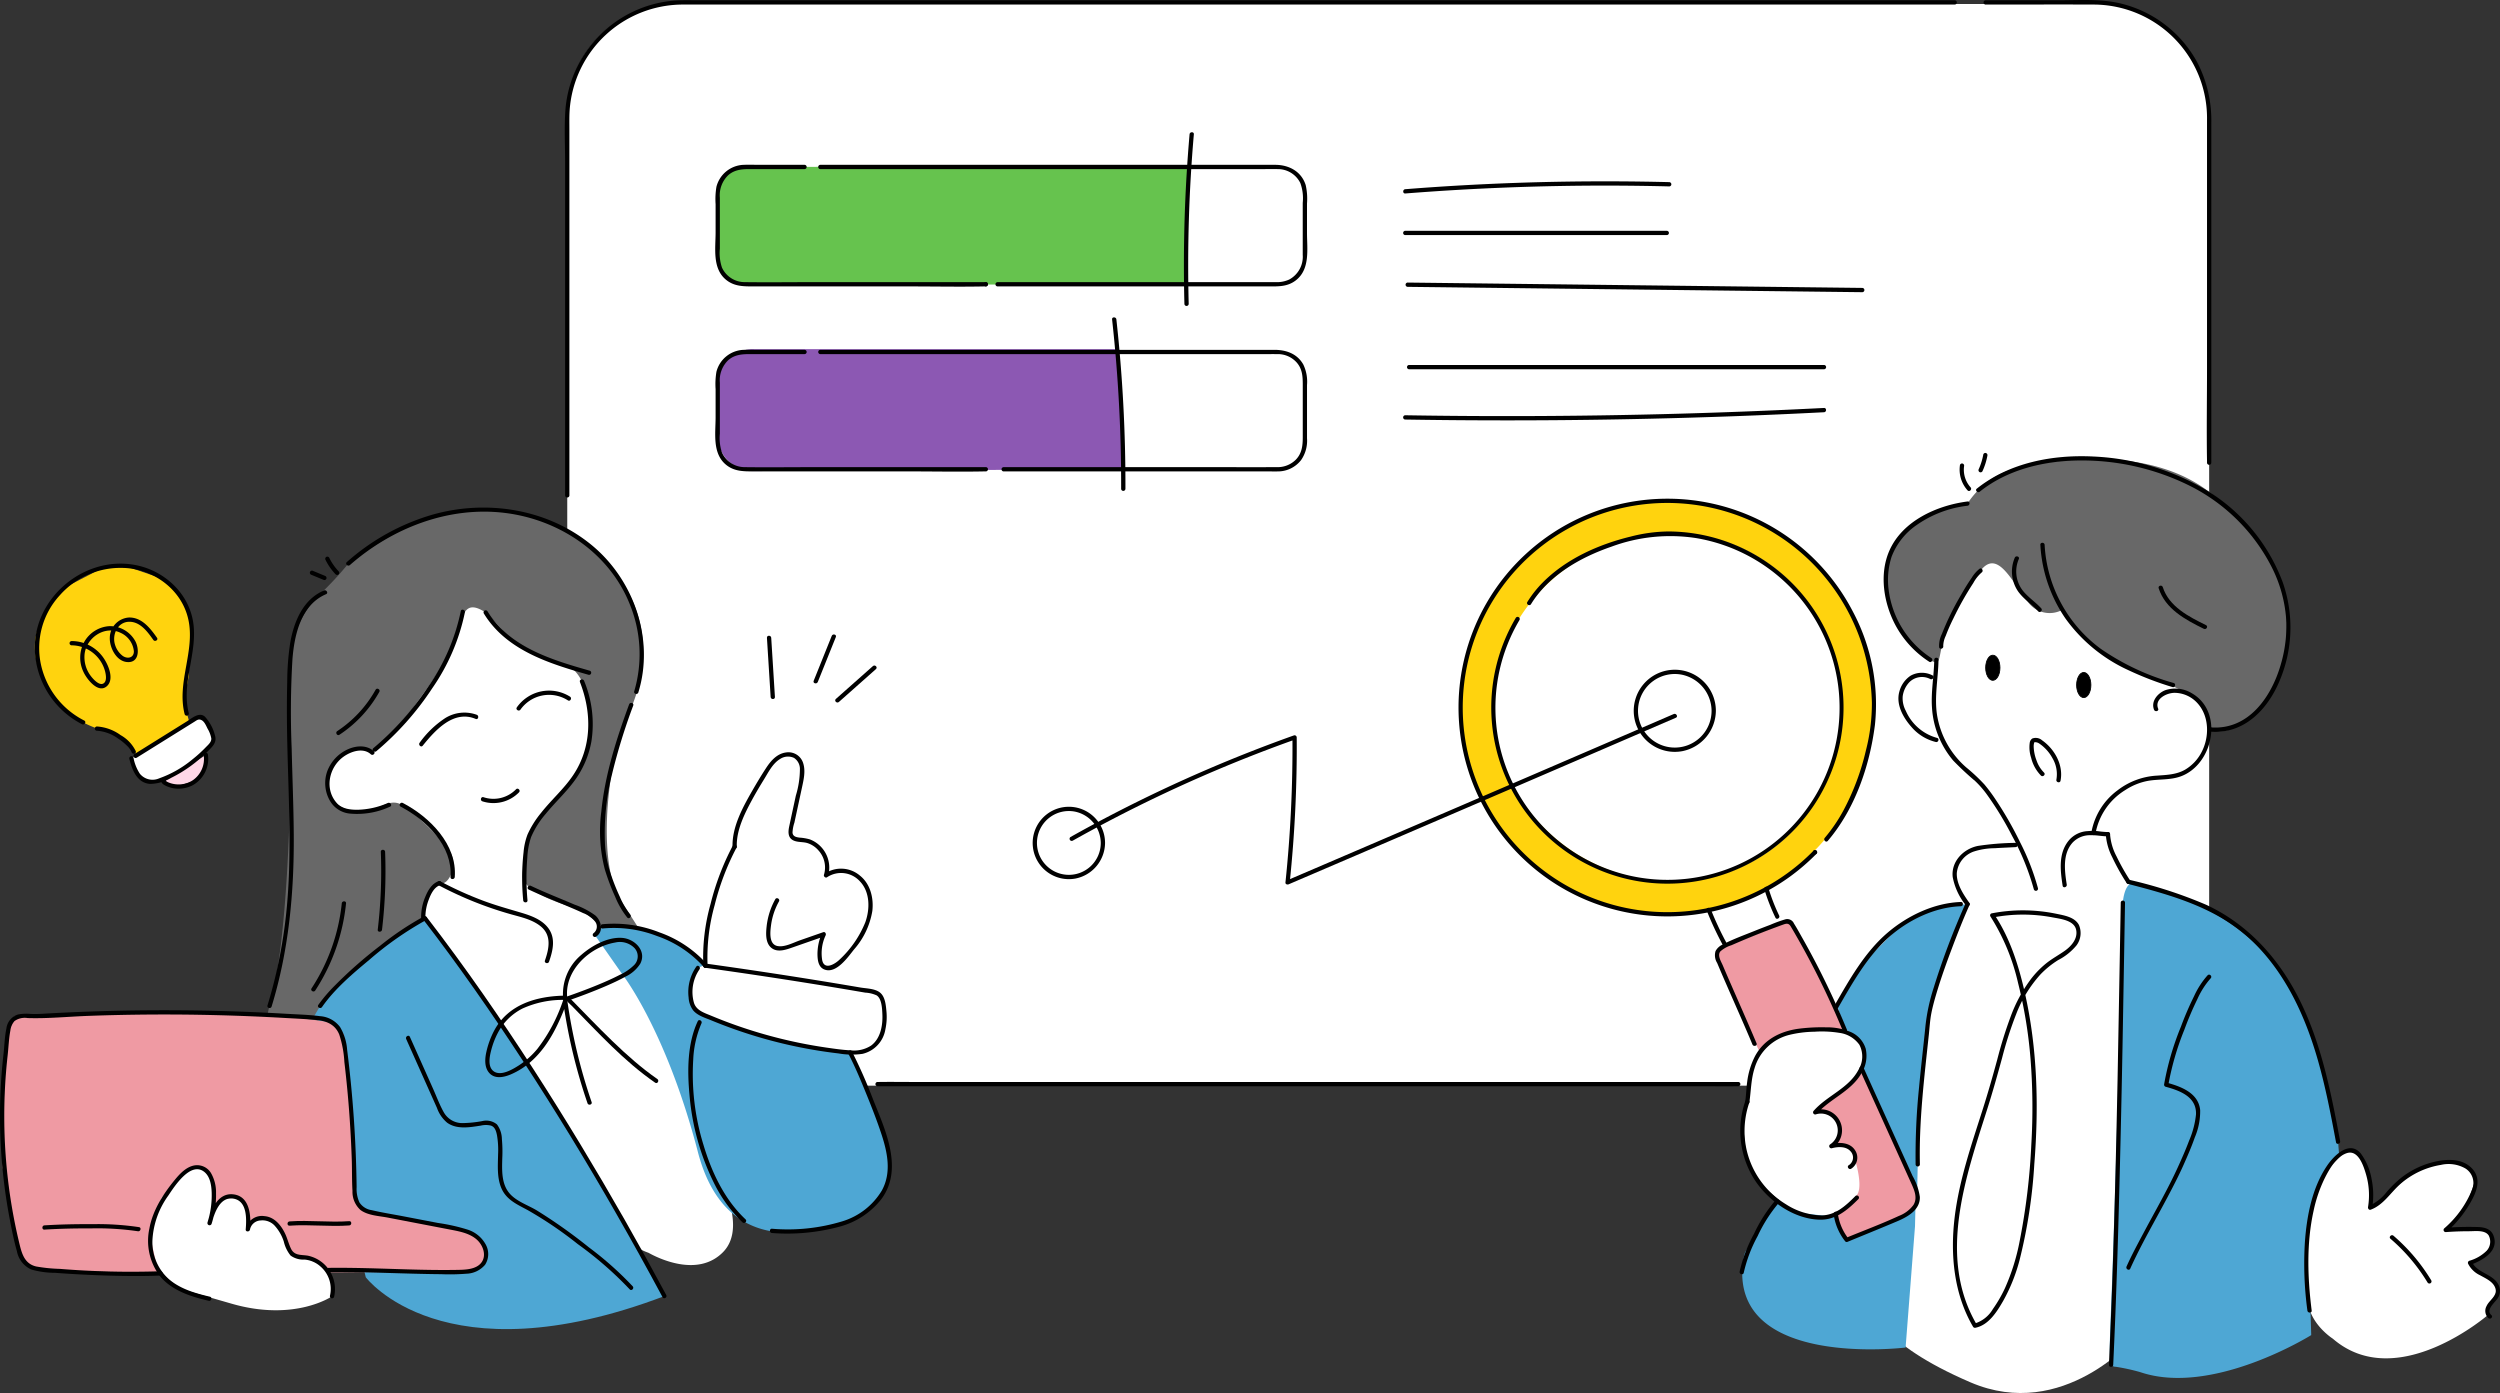 <svg id="グループ_4828" data-name="グループ 4828" xmlns="http://www.w3.org/2000/svg" xmlns:xlink="http://www.w3.org/1999/xlink" width="525" height="292.536" viewBox="0 0 525 292.536">
  <rect x="0" y="0" width="525" height="292.536" fill="#333333" stroke="none"/>
  <defs>
    <clipPath id="clip-path">
      <rect id="長方形_1262" data-name="長方形 1262" width="525" height="292.536" fill="none"/>
    </clipPath>
  </defs>
  <g id="グループ_4825" data-name="グループ 4825">
    <g id="グループ_4824" data-name="グループ 4824" clip-path="url(#clip-path)">
      <path id="パス_2743" data-name="パス 2743" d="M487.771,228.327h-298.7a23.118,23.118,0,0,1-23.05-23.05V24.222a23.118,23.118,0,0,1,23.05-23.05h298.7a23.118,23.118,0,0,1,23.05,23.05V205.276a23.118,23.118,0,0,1-23.05,23.05" transform="translate(-46.898 -0.331)" fill="#fff"/>
      <path id="パス_2744" data-name="パス 2744" d="M562.326,199.03s-5.559,1-7.1-3.451-1.519-7.477,2.122-8.313,3.631,0,3.631,0V178.13l11.7-18.665,20.225,5.416,20.432,17.012,9.138,9.648-3.609,6.393-1.022,4.911-4.507,4.572-4.642.906-6.787,1.611-4.966,4.143-2.38,5.9,2.932.252,2.014,5.622,2.6,4.378,1.187,95.7s-15.054,17.791-34.555,9.409-20.244-15.4-20.244-15.4l2.426-39.888L563.4,246.789l3.214-8.31,1.677-3.568s-4.766-7.41-1.754-9.484,8.4-2.931,8.4-2.931h4.016l-.878,13.61s10.344,1.9,10.857,1.726-.807-9.686-.807-9.686-1.025-6.347,3.312-7.654" transform="translate(-154.941 -45.046)" fill="#fff"/>
      <path id="パス_2745" data-name="パス 2745" d="M546.192,351.785l-1.977,25.469s-37.089,4.594-34.139-18.1a11.36,11.36,0,0,1,.437-1.889s9.512-15.7,14.428-21.422,21.568,1.963,21.568,1.963Z" transform="translate(-144.04 -94.273)" fill="#4ea7d4"/>
      <path id="パス_2746" data-name="パス 2746" d="M503.262,275.333l14.357-5.7,2.388,3.635,9.3,19.082,13.779,30.06,1.554,5.747-1.965,2.768-10.1,4.447-2.81,1.162-2.184-4.683L507.112,287.67l-4.579-10.664Z" transform="translate(-141.957 -76.167)" fill="#ef9aa3"/>
      <path id="パス_2747" data-name="パス 2747" d="M624.122,258.867s30.415,4.751,37.485,36.613,3.817,17.261,3.817,17.261l.217,2.807-2.665,3.146s-4.641,9.984-4.145,14.106.952,20.543.952,20.543-20.721,12.951-35.917,7.776A42.717,42.717,0,0,0,618.756,360c-1.513-.043-1.475-.941-.952-13.743.7-17.07,2.383-78.1,2.383-78.1s-1.2-12.531,3.935-9.293" transform="translate(-174.426 -72.974)" fill="#4ea7d4"/>
      <path id="パス_2748" data-name="パス 2748" d="M95.253,160.549s9.668-7.288,17.058-9.619,23.278-3.084,33.5,5.772c9.165,7.937,12.42,16.583,11.063,26.775-.608,4.574-4.944,13.839-4.944,13.839s-5.091,19.829-.5,32.295c.153.415,4.518,7.035,4.692,7.432s-4.02-.442-4.447-.443c-5.568-.013-5.239-.747-5.239-.747l-54.468,21.1s-17.16,9.709-13.179-3.86,4.284-47.053,4.284-47.053-1.1-25.468.69-30.185c2.314-6.117,5.141-8.518,5.141-8.518a66.644,66.644,0,0,0,6.344-6.791" transform="translate(-22.089 -42.202)" fill="#686868"/>
      <path id="パス_2749" data-name="パス 2749" d="M562.151,176.932c-5.772-1.968-12.985-14.2-8.235-24.5,0,0,3.328-6.877,15.288-8.732,0,0,3.2-5.328,8.927-7.01s27.058-5.943,40.94,3.9,16.483,21.561,16.483,21.561,3.615,17.164-5.872,25.358-10.014,1.349-10.014,1.349l-1.253-3.161-1.73-1.551-4.851-2.351S594.605,176.321,589.146,166a5.607,5.607,0,0,1-7.3-1.735c-3.313-4.16-6.309-11.122-9.887-6.492-10.749,13.906-7.225,20.037-9.808,19.156" transform="translate(-156.036 -37.943)" fill="#686868"/>
      <path id="パス_2750" data-name="パス 2750" d="M124.194,179.163c.517,0,.875-2.806,4.533-.477a7.858,7.858,0,0,1,1.049.9l2.724,2.955a15.689,15.689,0,0,0,1.157,1.476c1.41.862,8.856,5.348,12.213,6.042,3.716.769,5.556,8.777,5.406,12.9-.148,4.052-.288,7.148-11.071,19.532a14.236,14.236,0,0,0-1.189,1.54c-.634,1.558-2.26,6.535-2.26,10.077,0,3.758,10.082,6.54,11.791,6.985a1.3,1.3,0,0,1,.455.221l3.382,2.55a1.313,1.313,0,0,1,.2,1.912,1.307,1.307,0,0,0-.088,1.617c3.25,4.611,18.728,26.681,17.962,27.6-.811.973,4.854,16.871,5.45,18.536a1.239,1.239,0,0,0,.131.262c.87,1.347,8.485,13.535,2.818,19.349-5.405,5.544-14,1.106-15.665.165a12.158,12.158,0,0,1-1.733-.758l-31.1-50.38a.929.929,0,0,0-.054-.078l-9.787-13.126-4.284-5.905a1.3,1.3,0,0,1-.214-1.074c.424-1.761,1.78-6.818,3.238-6.29,1.762.639,3.488-2.933,2.766-5.458s-7.877-9.4-10.661-11.008-5.068,1.47-8.475,1.538c-3.032.061-9.37-2.491-6.649-8.673a7.556,7.556,0,0,1,8.272-4.441s.649.472.875.387l1.5-1.267a1.307,1.307,0,0,0,.537-.377l6.115-7.161a1.27,1.27,0,0,0,.148-.212c.74-1.334,8.906-11.485,8.926-15.559a25.622,25.622,0,0,1,1.581-4.3" transform="translate(-26.998 -50.215)" fill="#fff"/>
      <path id="パス_2751" data-name="パス 2751" d="M563.144,269.349l2.13-4.737-4.218.283-4.045.986-5.44,2.732-7.99,7.939-5.753,9.7,1.453,4.682,3.626,3.2.24,4.177.321,2.183,11.068,24.5.408-20.733,2.754-20.426s5.01-13.123,5.446-14.479" transform="translate(-151.927 -74.748)" fill="#4ea7d4"/>
      <path id="パス_2752" data-name="パス 2752" d="M470.921,146.6c-23.715,0-43.4,20.148-43.4,43.864a42.941,42.941,0,0,0,42.941,42.941c23.716,0,43.864-19.687,43.864-43.4a43.733,43.733,0,0,0-43.4-43.4m1.01,79.943c-20.181,0-37.551-16.359-37.551-36.54s17.37-36.54,37.551-36.54,35.53,16.359,35.53,36.54-15.349,36.54-35.53,36.54" transform="translate(-120.766 -41.412)" fill="#ffd30e"/>
      <path id="パス_2753" data-name="パス 2753" d="M509.953,320.174c.2-.215,2.887-12.744,2.887-12.744s3.579-4.474,6.29-5.073c4.909-1.086,12.827-.836,12.827-.836l3.521,4.248-.2,2.958-2.8,4.578-5.7,3.649-.722,1.652,3.085,1.03a12.386,12.386,0,0,1,.992,1.384,13.23,13.23,0,0,1,.13,2.534l-1.319,1.952,2.559.258,2.117,1.453-.013,1.487s1.777,5.572.4,7.408c-1.46,1.951-5.563,4.474-5.563,4.474l-7.852-.834s-6.785-5.8-6.992-6.077-2.822-5.527-2.822-5.527Z" transform="translate(-144.053 -85.167)" fill="#fff"/>
      <path id="パス_2754" data-name="パス 2754" d="M113.241,269.821c-.835-.171-16.623,11.46-19.092,15.633l-2.469,4.173,6.434,3.539s1.059,36.778,1.254,37.292,3.342,13.685,3.342,13.685,16.182,21.6,62.711,3.959l-6.976-12.952-26.86-44.038-16.452-22.355Z" transform="translate(-25.898 -75.919)" fill="#4ea7d4"/>
      <path id="パス_2755" data-name="パス 2755" d="M227.7,297.549s8.609,18.6,8.381,22.421-1.285,9.347-5.791,11.466-27.873,12.7-34.561-13-15.932-37.4-15.932-37.4l-5.719-8.183a2.741,2.741,0,0,1,1.323-1.37c.491-.16,1.083-.151,1.631-.28,3.869-.906,11.276-.375,20.285,8.1" transform="translate(-49.174 -76.52)" fill="#4ea7d4"/>
      <path id="パス_2756" data-name="パス 2756" d="M205.193,265.212s.672-16.971,6.133-24.978l2.015-8.1s5.806-11.287,8.959-11.145c1.845.084,3.891,1.741,3.13,3.907-.662,1.883-2.394,12.143-2.394,12.143l1.214,1.612s4.431-.1,5.464,2.661a11.84,11.84,0,0,1,.8,4.938s3.15-2.329,5.549-.387a13.547,13.547,0,0,1,3.481,4.238l.319,4.991-5.843,8.81-1.513,5.445,8.123,1.5a1.865,1.865,0,0,1,1.527,1.8l.658,6.407-3.865,4.4-13.928-1.211s-22.239-6.208-22.752-8.945a18.008,18.008,0,0,1-.22-5.033s.916-3.054,3.147-3.054" transform="translate(-57.051 -62.426)" fill="#fff"/>
      <path id="パス_2757" data-name="パス 2757" d="M33.459,351.209l-25.733-.7L4.644,348.36.752,328.938l.535-26.313,1.984-5.442,15.621-.493H56.77L70.1,298.563l2.332,2.493L74.5,321.8l.4,13.677,2.345,2.945,18.173,3.062,5.483,2.508,1.393,3.079-.846,2.4-3.512,1.368Z" transform="translate(-0.212 -83.81)" fill="#ef9aa3"/>
      <path id="パス_2758" data-name="パス 2758" d="M61,370.242,50.086,367.1l-4.529-3.907-1.568-6.976,2.3-8.1s5.816-7.189,7.756-6.5a5.7,5.7,0,0,1,2.851,2.283l.342,5.474,1.939-1.026,3.193-.456,1.939,2.394.255,3.148,2.711-1.209,3.28,1.48,1.851,3.2,1.368,2.623,2.43,1.019,3.839,1.6,2.082,3.358.024,3.205s-7.8,5.412-21.147,1.534" transform="translate(-12.426 -96.487)" fill="#fff"/>
      <path id="パス_2759" data-name="パス 2759" d="M31.634,205.46s-3.311-4.451-4.723-4.652a21.306,21.306,0,0,1-10.692-5.077s-6.69-6.625-5.96-14.213c.509-5.293,6.105-11.177,6.105-11.177l8.362-4.332h5.2l7.286,2.495,3.93,4.174,1.756,4.39.282,4.194-.459,3.487-.221,4.21-.81,4.106.136,2.493.819,3.037Z" transform="translate(-2.882 -46.895)" fill="#ffd30e"/>
      <path id="パス_2760" data-name="パス 2760" d="M50.8,224.576l5.987-3.583v2.914s-1.727,2.957-2.343,2.708-4.687,1.505-4.952.992a6.714,6.714,0,0,0-1.505-1.379Z" transform="translate(-13.555 -62.427)" fill="#ffd7e7"/>
      <path id="パス_2761" data-name="パス 2761" d="M566.38,208.444s1.093,7.386,4.082,9.737,9.261,9.536,9.261,9.536L584,236.33l-2.11,14.545,14.192,2.315,1.5-23.192-16.6-12.633Z" transform="translate(-159.992 -58.882)" fill="#fff"/>
      <path id="パス_2762" data-name="パス 2762" d="M308.4,73.5l-92.736-.093c-4.1,0-5.607-3.229-5.607-7.324V55.3c0-4.1,2.585-6.53,6.681-6.53l90.948-.18c.489,0,1.156-.25,1.156.24Z" transform="translate(-59.339 -13.708)" fill="#66c34e"/>
      <path id="パス_2763" data-name="パス 2763" d="M295.218,127.412l-77.738.377a7.417,7.417,0,0,1-7.418-7.418V109.593a7.418,7.418,0,0,1,7.418-7.418H293.4a.886.886,0,0,1,.885.885Z" transform="translate(-59.339 -28.863)" fill="#8c58b3"/>
      <path id="パス_2764" data-name="パス 2764" d="M328.279,103.18H359.34a7.418,7.418,0,0,1,7.418,7.418v9.68a7.418,7.418,0,0,1-7.418,7.418H329.164a.885.885,0,0,1-.885-.885Z" transform="translate(-92.733 -29.146)" fill="#fff"/>
      <path id="パス_2765" data-name="パス 2765" d="M347.739,48.95h17.1a7.418,7.418,0,0,1,7.418,7.418v9.68a7.417,7.417,0,0,1-7.418,7.418H348.624a.885.885,0,0,1-.885-.885Z" transform="translate(-98.23 -13.827)" fill="#fff"/>
      <path id="パス_2766" data-name="パス 2766" d="M675.392,366.255c.214-1.178-.917-6.691-.345-11.232s1.859-11.909,4.145-14.106,3.9-3.9,3.9-3.9,2.724-.3,3.615,1.662a60.955,60.955,0,0,1,2.13,7.009l-.472,3.108,3.38-2.124s4.969-5.561,8.094-6.413,5.551-2.015,7.88-.559a6.016,6.016,0,0,1,2.77,3.188l-1.725,5.117-4.526,5.473,7.775-.078s2.794,1.489,2.312,2.553a21.5,21.5,0,0,1-2.595,3.36l-2.379,1.063,1.433,1.679s4.434,2.963,4.43,3.606-2.109,4.343-2.109,4.343l.065,1.289s-19.174,16.664-32.631,5.031c0,0-6.263-3.948-5.146-10.072" transform="translate(-190.643 -95.197)" fill="#fff"/>
      <path id="パス_2767" data-name="パス 2767" d="M38.462,218.508l.913,2.683,2,2.025,2.622.243,3.1-1.443,4.075-2.628,2.927-2.261,1.6-2.328v-1.617l-2.217-3.362H51.989l-9.6,6.395Z" transform="translate(-10.865 -59.271)" fill="#fff"/>
    </g>
  </g>
  <g id="グループ_4827" data-name="グループ 4827">
    <g id="グループ_4826" data-name="グループ 4826" clip-path="url(#clip-path)">
      <path id="パス_2768" data-name="パス 2768" d="M437.411,316.662h-173.4c-2.345,0-4.693-.037-7.037,0-.1,0-.2,0-.3,0a.449.449,0,0,0,0,.9h173.4c2.345,0,4.693.037,7.037,0,.1,0,.2,0,.3,0a.449.449,0,0,0,0-.9" transform="translate(-72.382 -89.447)"/>
      <path id="パス_2769" data-name="パス 2769" d="M580.988.958c7.524,0,15.048-.03,22.572,0a23.861,23.861,0,0,1,23.91,24.284V77.389c0,6.486-.112,12.982,0,19.466,0,.1,0,.2,0,.306a.449.449,0,0,0,.9,0V25.867a26.5,26.5,0,0,0-2.918-12.717A24.939,24.939,0,0,0,608.416.529c-3.982-.778-8.224-.468-12.26-.468H580.988a.449.449,0,0,0,0,.9" transform="translate(-163.996 0)"/>
      <path id="パス_2770" data-name="パス 2770" d="M166.264,104.048V27.1c0-1.338-.033-2.686.062-4.021A23.866,23.866,0,0,1,190.129.977H457.176a.449.449,0,0,0,0-.9H193.185c-1.723,0-3.469-.057-5.188.093A25,25,0,0,0,165.43,23.083c-.263,3.675-.062,7.422-.062,11.1v69.863a.449.449,0,0,0,.9,0" transform="translate(-46.693 -0.02)"/>
      <path id="パス_2771" data-name="パス 2771" d="M127.57,178.756a42.671,42.671,0,0,1-6.793,15.767,60.389,60.389,0,0,1-11.571,13c-.443.37.194,1,.634.634a61.17,61.17,0,0,0,11.711-13.177,43.313,43.313,0,0,0,6.883-15.982c.1-.564-.762-.807-.865-.238" transform="translate(-30.806 -50.404)"/>
      <path id="パス_2772" data-name="パス 2772" d="M106.684,201.78a24.908,24.908,0,0,1-8.051,8.682c-.481.316-.032,1.093.453.775a25.867,25.867,0,0,0,8.373-9c.281-.505-.493-.958-.774-.453" transform="translate(-27.804 -56.937)"/>
      <path id="パス_2773" data-name="パス 2773" d="M90.131,172.814c-4.423,1.878-6.325,6.614-7.091,11.054a56.038,56.038,0,0,0-.616,8.153c-.082,3.28-.086,6.561-.041,9.841.166,12.207,1.073,24.444.029,36.636A102.97,102.97,0,0,1,78.28,259.94c-.17.553.7.789.865.238,3.607-11.751,4.738-23.887,4.653-36.134-.042-6.026-.3-12.048-.439-18.071a185.9,185.9,0,0,1,.16-18.7c.4-5.15,1.8-11.452,7.065-13.69.53-.225.073-1-.453-.774" transform="translate(-22.107 -48.806)"/>
      <path id="パス_2774" data-name="パス 2774" d="M164.949,199.384c2.54,6.5,2.538,13.7-1.445,19.613-1.925,2.858-4.58,5.165-6.707,7.868a20.2,20.2,0,0,0-2.852,4.557,13.7,13.7,0,0,0-.828,3.7,48.915,48.915,0,0,0-.077,10.118c.052.57.949.575.9,0a52.055,52.055,0,0,1-.038-8.961,15.96,15.96,0,0,1,.8-4.329,18.638,18.638,0,0,1,3.108-4.914c2.094-2.575,4.618-4.827,6.478-7.588a19.817,19.817,0,0,0,3.077-7.594,23.628,23.628,0,0,0-1.542-12.711c-.207-.532-1.075-.3-.865.238" transform="translate(-43.167 -56.17)"/>
      <path id="パス_2775" data-name="パス 2775" d="M117.172,235.76c5.342,2.782,10.969,8.259,10.464,14.779-.044.576.852.573.9,0,.529-6.827-5.3-12.633-10.908-15.553-.512-.266-.966.507-.453.774" transform="translate(-33.035 -66.364)"/>
      <path id="パス_2776" data-name="パス 2776" d="M140.043,231.842a7.505,7.505,0,0,0,7.685-1.885c.4-.417-.233-1.052-.634-.634a6.612,6.612,0,0,1-6.813,1.655c-.548-.186-.783.68-.238.865" transform="translate(-38.738 -63.563)"/>
      <path id="パス_2777" data-name="パス 2777" d="M141.571,179.273c4.713,7.756,13.786,10.547,22.007,12.889a.449.449,0,0,0,.238-.865c-7.98-2.273-16.89-4.937-21.471-12.477a.449.449,0,0,0-.774.453" transform="translate(-39.972 -50.453)"/>
      <path id="パス_2778" data-name="パス 2778" d="M128.176,258.708a76.834,76.834,0,0,0,15.458,6.191c2.066.574,4.335,1.083,6.04,2.463,2.35,1.9,1.788,4.665.907,7.194-.191.546.675.781.865.238.816-2.34,1.443-4.956-.2-7.1-1.339-1.749-3.578-2.562-5.615-3.169-2.793-.831-5.579-1.6-8.307-2.639a75.851,75.851,0,0,1-8.7-3.954c-.509-.271-.963.5-.453.774" transform="translate(-36.144 -72.846)"/>
      <path id="パス_2779" data-name="パス 2779" d="M126.953,257.882c-1.457.491-2.29,1.963-2.835,3.307a10.894,10.894,0,0,0-.87,4.319c.019.575.916.578.9,0a10.155,10.155,0,0,1,.74-3.83c.413-1.1,1.1-2.526,2.305-2.931.545-.183.311-1.05-.238-.865" transform="translate(-34.814 -72.84)"/>
      <path id="パス_2780" data-name="パス 2780" d="M123.79,268.821c7.4,9.582,14.325,19.532,20.939,29.672q10.27,15.745,19.6,32.08,5,8.725,9.753,17.592c.273.509,1.047.057.774-.452q-8.58-16.023-17.992-31.582c-6.485-10.718-13.258-21.267-20.421-31.546q-5.747-8.246-11.876-16.218c-.347-.45-1.127,0-.774.453" transform="translate(-34.943 -75.756)"/>
      <path id="パス_2781" data-name="パス 2781" d="M118.862,303.826l4.359,9.757q1.054,2.358,2.107,4.716a7.107,7.107,0,0,0,2.136,3.1c2.042,1.472,4.779.967,7.084.608a4.606,4.606,0,0,1,2.087-.007c.9.291,1.134,1.226,1.3,2.052a18.564,18.564,0,0,1,.228,3.97c-.045,2.387-.266,4.947.719,7.192,1.058,2.407,3.325,3.367,5.5,4.543a82.092,82.092,0,0,1,10.53,7.146,76,76,0,0,1,10.883,9.486c.385.432,1.017-.2.634-.634a70.106,70.106,0,0,0-9.207-8.187,108.21,108.21,0,0,0-10.923-7.743c-1.856-1.118-4.189-1.861-5.655-3.494-1.817-2.025-1.666-4.963-1.6-7.5a28.441,28.441,0,0,0-.085-4,5.243,5.243,0,0,0-1.04-3.078,3.536,3.536,0,0,0-3.085-.692,24.662,24.662,0,0,1-4.014.42,4.458,4.458,0,0,1-4.034-2.221c-.895-1.577-1.537-3.335-2.276-4.989l-4.868-10.895c-.235-.526-1.008-.07-.774.453" transform="translate(-33.564 -85.632)"/>
      <path id="パス_2782" data-name="パス 2782" d="M158.779,291.4c-5.918.09-11.913,1.786-14.882,7.344a17.864,17.864,0,0,0-1.645,4.5c-.307,1.37-.426,3.07.489,4.248,1.139,1.468,3.07,1.1,4.569.481a15.709,15.709,0,0,0,4.7-3.079c3.547-3.312,5.552-7.829,7.232-12.293h-.865a114.871,114.871,0,0,0,5.118,21.39c.186.543,1.053.31.865-.238a114.919,114.919,0,0,1-5.117-21.391c-.068-.486-.73-.36-.865,0a34.3,34.3,0,0,1-5.423,10.232,17.121,17.121,0,0,1-3.847,3.437c-1.307.833-3.767,2.332-5.285,1.276-1.309-.91-.914-3.031-.582-4.32a16.956,16.956,0,0,1,1.485-3.882,11.928,11.928,0,0,1,5.119-5,20.444,20.444,0,0,1,8.937-1.808.449.449,0,0,0,0-.9" transform="translate(-40.12 -82.316)"/>
      <path id="パス_2783" data-name="パス 2783" d="M167.2,293.983c5.579,5.669,10.96,11.621,17.538,16.171.476.329.925-.448.453-.774-6.512-4.5-12.685-11.219-18.208-16.831-.405-.412-1.04.222-.634.634" transform="translate(-47.151 -82.786)"/>
      <path id="パス_2784" data-name="パス 2784" d="M165.684,287.277c-.809-5.809,4.627-10.906,10.034-11.812a4.293,4.293,0,0,1,4.088,1.194,2.579,2.579,0,0,1-.154,3.583,10.7,10.7,0,0,1-3.015,2.036c-1.108.575-2.245,1.094-3.392,1.586-2.66,1.144-5.379,2.15-8.114,3.1-.542.189-.309,1.055.238.865,2.886-1,5.752-2.071,8.556-3.288,1.322-.575,2.637-1.18,3.9-1.883a7.434,7.434,0,0,0,3.169-2.753c1.394-2.686-1.17-5.2-3.775-5.411-3.043-.24-6.4,1.62-8.614,3.563a10.724,10.724,0,0,0-3.784,9.458c.079.57.944.327.865-.238" transform="translate(-46.533 -77.534)"/>
      <path id="パス_2785" data-name="パス 2785" d="M102.1,160.629c8.853-7.774,20.722-12.415,32.581-10.947,11.378,1.409,21.93,8.389,26.22,19.24a27.619,27.619,0,0,1,.907,18.218c-.17.552.7.789.865.238,3.407-11.061-.861-23.5-9.647-30.821-9.239-7.7-22.055-9.756-33.5-6.538a46.749,46.749,0,0,0-18.064,9.976c-.435.382.2,1.014.634.634" transform="translate(-28.622 -41.964)"/>
      <path id="パス_2786" data-name="パス 2786" d="M181.731,206.03c-2.662,7.259-5.082,14.8-5.841,22.529a32.039,32.039,0,0,0,.728,12.087,45.579,45.579,0,0,0,2.188,5.8,17.563,17.563,0,0,0,2.526,4.341c.379.436,1.011-.2.634-.634a15.9,15.9,0,0,1-2.193-3.742,44.589,44.589,0,0,1-2.026-5.157,23.768,23.768,0,0,1-1.1-6.231,50.951,50.951,0,0,1,1.491-14.3,124.228,124.228,0,0,1,4.46-14.455c.2-.542-.667-.776-.865-.238" transform="translate(-49.617 -58.114)"/>
      <path id="パス_2787" data-name="パス 2787" d="M215.283,240.005c-.1-3.455,1.592-6.852,3.192-9.816.8-1.474,1.655-2.911,2.534-4.335.913-1.482,1.795-3.295,3.319-4.236a2.993,2.993,0,0,1,2.968-.263,2.758,2.758,0,0,1,1.244,2.285,19.332,19.332,0,0,1-.855,5.64q-.7,3.229-1.393,6.458c-.3,1.408-.242,2.7,1.363,3.123.82.218,1.687.139,2.5.395a5.085,5.085,0,0,1,2.263,1.51,5.316,5.316,0,0,1,1.172,5.139c-.113.349.342.745.659.507a5.33,5.33,0,0,1,6.949.931c2.092,2.254,2.057,5.779,1.082,8.515a21.87,21.87,0,0,1-5.417,7.861c-.971.941-3.164,2.268-3.639.135a8.86,8.86,0,0,1,.723-5.24c.141-.321-.1-.8-.507-.659l-4.9,1.712c-1.372.479-3.243,1.507-4.736,1.19-1.84-.39-1.5-3.045-1.318-4.425a14.034,14.034,0,0,1,1.657-4.94c.279-.506-.5-.959-.775-.453a15.049,15.049,0,0,0-1.813,5.649c-.161,1.478-.3,3.512.994,4.561,1.329,1.078,3.189.344,4.6-.147l6.537-2.283-.507-.659a10.725,10.725,0,0,0-.948,4.627c.035,1.138.223,2.5,1.413,2.988,2.5,1.031,4.992-2.6,6.242-4.168a16.236,16.236,0,0,0,3.867-8.129c.307-2.692-.417-5.674-2.623-7.415a6.108,6.108,0,0,0-7.329-.427l.659.507a6.348,6.348,0,0,0-3.844-7.68,10.254,10.254,0,0,0-2.157-.366c-.67-.091-1.4-.22-1.471-1.048a7.624,7.624,0,0,1,.394-2.093q.788-3.654,1.576-7.308c.357-1.651.807-3.486.278-5.154a3.234,3.234,0,0,0-3.619-2.28c-1.91.261-3.193,1.757-4.188,3.282-1.021,1.563-1.988,3.171-2.916,4.791-2,3.487-4.236,7.574-4.121,11.717a.449.449,0,0,0,.9,0" transform="translate(-60.559 -62.197)"/>
      <path id="パス_2788" data-name="パス 2788" d="M212.009,247.406a54.247,54.247,0,0,0-4.67,12.259,41.462,41.462,0,0,0-1.524,12.946c.038.573.935.577.9,0A40.654,40.654,0,0,1,208.2,259.9a53.276,53.276,0,0,1,4.58-12.044c.274-.509-.5-.962-.774-.453" transform="translate(-58.121 -69.825)"/>
      <path id="パス_2789" data-name="パス 2789" d="M204.933,282.883Q215.4,284.34,225.83,286q5.173.823,10.337,1.7l2.451.418a6.6,6.6,0,0,1,2.391.579c1.075.692,1.146,2.783,1.2,3.936.108,2.334-.362,5.1-2.353,6.593a6.554,6.554,0,0,1-4.333,1.006c-1.671-.079-3.346-.326-5-.565A100.2,100.2,0,0,1,211.553,295q-2.658-.936-5.261-2.023c-1.408-.588-3.1-1.081-3.631-2.666a8.353,8.353,0,0,1,1.121-7.047c.354-.448-.276-1.087-.634-.634a9.373,9.373,0,0,0-1.627,6.524,4.949,4.949,0,0,0,.951,2.685c.933,1.124,2.584,1.592,3.888,2.131a100.215,100.215,0,0,0,21.3,6.146q2.674.458,5.37.774a16.054,16.054,0,0,0,4.989.087,6.336,6.336,0,0,0,4.817-5.117,12.341,12.341,0,0,0,.225-3.835c-.111-1.209-.24-2.775-1.111-3.7-1.006-1.073-2.978-1.051-4.322-1.279q-2.975-.507-5.953-1-13.227-2.176-26.506-4.024c-.564-.079-.809.785-.238.865" transform="translate(-56.911 -79.664)"/>
      <path id="パス_2790" data-name="パス 2790" d="M241.795,308.1c1.393,2.656,2.552,5.442,3.685,8.216,1.139,2.789,2.247,5.6,3.2,8.457,1.313,3.926,2.277,8.259.156,12.087a14.62,14.62,0,0,1-8.2,6.429,39.317,39.317,0,0,1-14.861,1.585c-.577-.035-.575.862,0,.9a42.029,42.029,0,0,0,14.114-1.315,16.589,16.589,0,0,0,8.822-5.762c4.749-6.346.874-14.483-1.693-20.938a105.875,105.875,0,0,0-4.453-10.109c-.268-.511-1.043-.058-.774.453" transform="translate(-63.657 -86.84)"/>
      <path id="パス_2791" data-name="パス 2791" d="M154.65,260.018c2.615,1.246,5.326,2.3,7.99,3.439,1.144.487,2.3.966,3.418,1.5a5.782,5.782,0,0,1,2.559,1.824,1.722,1.722,0,0,1-.321,2.382.449.449,0,0,0,.453.774c1.711-1.034,1.177-3.364-.124-4.485a16.536,16.536,0,0,0-4.337-2.259c-3.057-1.318-6.179-2.519-9.186-3.951-.519-.248-.974.526-.453.774" transform="translate(-43.621 -73.218)"/>
      <path id="パス_2792" data-name="パス 2792" d="M203.44,298.785c-2.208,4.694-2.209,10.4-1.743,15.455a51.463,51.463,0,0,0,5.176,18.593,29.677,29.677,0,0,0,5.963,8.2c.42.395,1.055-.238.634-.634-4.431-4.167-7.136-9.932-8.85-15.686a50.3,50.3,0,0,1-2.134-17.886,21.563,21.563,0,0,1,1.727-7.584c.245-.519-.529-.975-.774-.453" transform="translate(-56.906 -84.336)"/>
      <path id="パス_2793" data-name="パス 2793" d="M105.4,219.475c-1.565-1.416-3.848-1.186-5.635-.335A8.228,8.228,0,0,0,95.6,223.7a7.427,7.427,0,0,0,.618,6.253,5.429,5.429,0,0,0,4.352,2.628,16.461,16.461,0,0,0,8.229-1.474c.53-.225.072-1-.453-.774a16.722,16.722,0,0,1-6.4,1.426c-1.441.007-3.17-.176-4.216-1.283-2.764-2.922-1.828-7.6,1.281-9.846,1.562-1.127,4.127-1.994,5.756-.52.427.387,1.063-.246.634-.634" transform="translate(-26.887 -61.71)"/>
      <path id="パス_2794" data-name="パス 2794" d="M111.2,249.147a104.085,104.085,0,0,1-.647,16.344c-.068.572.829.567.9,0a104.085,104.085,0,0,0,.647-16.344c-.022-.575-.919-.578-.9,0" transform="translate(-31.228 -70.257)"/>
      <path id="パス_2795" data-name="パス 2795" d="M97.5,264.228a40.182,40.182,0,0,1-6.343,17.842c-.316.485.46.935.774.453a41.135,41.135,0,0,0,6.466-18.295c.059-.573-.838-.57-.9,0" transform="translate(-25.728 -74.519)"/>
      <path id="パス_2796" data-name="パス 2796" d="M224.463,186.5q.389,6.214.778,12.429c.036.573.933.577.9,0q-.389-6.214-.778-12.429c-.036-.573-.933-.578-.9,0" transform="translate(-63.406 -52.562)"/>
      <path id="パス_2797" data-name="パス 2797" d="M241.921,185.992l-3.794,9.438c-.215.535.652.768.865.239l3.794-9.439c.215-.535-.651-.768-.865-.238" transform="translate(-67.257 -52.455)"/>
      <path id="パス_2798" data-name="パス 2798" d="M252.364,194.9l-7.779,6.9c-.433.384.2,1.016.634.634l7.779-6.9c.433-.384-.2-1.017-.634-.634" transform="translate(-69.05 -55.023)"/>
      <path id="パス_2799" data-name="パス 2799" d="M122.575,219.085c2.6-3.21,6.481-7.581,11.124-5.621.531.224.763-.644.238-.865a7.612,7.612,0,0,0-6.656.706,20.333,20.333,0,0,0-5.34,5.146c-.36.445.271,1.083.634.634" transform="translate(-33.805 -62.491)"/>
      <path id="パス_2800" data-name="パス 2800" d="M151.157,209.682a7.362,7.362,0,0,1,9.947-1.931c.48.324.929-.453.453-.774a8.267,8.267,0,0,0-11.174,2.252c-.32.482.456.933.774.453" transform="translate(-41.849 -60.677)"/>
      <path id="パス_2801" data-name="パス 2801" d="M97.984,165.977a11.364,11.364,0,0,1-1.962-2.839.452.452,0,0,0-.613-.161.457.457,0,0,0-.161.613,12.251,12.251,0,0,0,2.1,3.021.449.449,0,1,0,.634-.634" transform="translate(-26.89 -46.022)"/>
      <path id="パス_2802" data-name="パス 2802" d="M93.862,168.1l-2.61-1.08a.45.45,0,0,0-.552.314.462.462,0,0,0,.314.551l2.61,1.08a.449.449,0,0,0,.552-.313.463.463,0,0,0-.314-.552" transform="translate(-25.617 -47.172)"/>
      <path id="パス_2803" data-name="パス 2803" d="M597.164,159.294a30.185,30.185,0,0,0,5.279,15.48A33.251,33.251,0,0,0,615.6,185.59a67.473,67.473,0,0,0,9.313,3.575c.553.172.789-.694.238-.865a51.083,51.083,0,0,1-15.309-7.179,29.048,29.048,0,0,1-11.783-21.826c-.031-.574-.928-.578-.9,0" transform="translate(-168.688 -44.876)"/>
      <path id="パス_2804" data-name="パス 2804" d="M589.437,163.142a7.383,7.383,0,0,0,.74,7.1c1.174,1.613,2.851,2.681,4.187,4.134.391.426,1.024-.21.634-.634-1.23-1.338-2.789-2.331-3.914-3.776a6.554,6.554,0,0,1-.781-6.587c.2-.542-.667-.777-.865-.238" transform="translate(-166.344 -45.998)"/>
      <path id="パス_2805" data-name="パス 2805" d="M568.9,146.77c-6.415.829-13.675,4.077-16.414,10.365-2.136,4.9-1.19,10.883,1.231,15.5a20.915,20.915,0,0,0,7.142,7.784c.485.316.935-.46.453-.774a20.051,20.051,0,0,1-8.947-14.208,15.943,15.943,0,0,1,.6-7.06,14.219,14.219,0,0,1,5.3-6.684,23.232,23.232,0,0,1,10.639-4.025c.565-.073.572-.971,0-.9" transform="translate(-155.732 -41.459)"/>
      <path id="パス_2806" data-name="パス 2806" d="M565.9,192.956c-.047,3.38-.712,6.727-.468,10.115a19.006,19.006,0,0,0,4.449,11.027,62.236,62.236,0,0,0,4.626,4.318,20.082,20.082,0,0,1,2.518,2.907,67.709,67.709,0,0,1,5.231,8.608,52.323,52.323,0,0,1,4.562,11.216.449.449,0,0,0,.865-.238,49.972,49.972,0,0,0-3.761-9.67,75.772,75.772,0,0,0-5.181-9.025,34.594,34.594,0,0,0-2.31-3.1,38.363,38.363,0,0,0-3.778-3.545,18.5,18.5,0,0,1-6.171-11.089c-.578-3.852.26-7.675.315-11.528a.449.449,0,0,0-.9,0" transform="translate(-159.71 -54.384)"/>
      <path id="パス_2807" data-name="パス 2807" d="M576,166.441a7.4,7.4,0,0,0-1.661,1.92c-.806,1.155-1.535,2.367-2.234,3.59a57,57,0,0,0-4,8.161,5.594,5.594,0,0,0-.586,2.791c.106.567.97.327.865-.238a5.129,5.129,0,0,1,.519-2.132,38.588,38.588,0,0,1,1.581-3.612,65.742,65.742,0,0,1,4.216-7.5,8.055,8.055,0,0,1,1.753-2.208c.471-.327.022-1.1-.453-.774" transform="translate(-160.303 -46.994)"/>
      <path id="パス_2808" data-name="パス 2808" d="M626.11,205.729c-.8-2.021,1.76-3.281,3.4-3.312a6.549,6.549,0,0,1,4.807,2.12c2.58,2.769,2.6,7.238.859,10.44a9.088,9.088,0,0,1-3.415,3.584c-1.8,1.033-3.859,1.1-5.881,1.242a14.876,14.876,0,0,0-8.3,3.094,14.03,14.03,0,0,0-5.486,8.838c-.084.565.781.809.865.238a13.5,13.5,0,0,1,6.289-9.161,13,13,0,0,1,4.777-1.917c2.261-.385,4.624-.133,6.813-.926,6.831-2.475,9.161-13.5,2.384-17.443a6.679,6.679,0,0,0-5.588-.67c-1.6.616-3.089,2.329-2.383,4.111.21.53,1.078.3.865-.238" transform="translate(-172.902 -56.923)"/>
      <path id="パス_2809" data-name="パス 2809" d="M613.039,243.431a18.932,18.932,0,0,1-2.081-.19,11.388,11.388,0,0,0-2.161-.011,5.524,5.524,0,0,0-3.946,1.927c-2.252,2.7-1.82,6.309-1.326,9.538.087.569.952.327.865-.238-.444-2.908-.923-6.377,1.2-8.785a4.973,4.973,0,0,1,3.807-1.579c1.228-.049,2.422.24,3.644.235a.449.449,0,0,0,0-.9" transform="translate(-170.373 -68.695)"/>
      <path id="パス_2810" data-name="パス 2810" d="M584.695,246.685a56.973,56.973,0,0,0-7.9.639c-3.071.613-5.669,3.287-5.3,6.544a13.4,13.4,0,0,0,2.742,5.906c.328.471,1.106.022.774-.453-1.272-1.826-2.726-3.954-2.658-6.28a5.31,5.31,0,0,1,3.631-4.554,14.581,14.581,0,0,1,4.343-.676c1.457-.1,2.916-.146,4.374-.23.574-.033.578-.93,0-.9" transform="translate(-161.425 -69.684)"/>
      <path id="パス_2811" data-name="パス 2811" d="M616.315,243.982a12.223,12.223,0,0,0,1.335,4.792,44.86,44.86,0,0,0,3.026,5.433c.309.486,1.085.037.775-.453a46.584,46.584,0,0,1-2.884-5.125,11.652,11.652,0,0,1-1.354-4.647.449.449,0,0,0-.9,0" transform="translate(-174.098 -68.798)"/>
      <path id="パス_2812" data-name="パス 2812" d="M579.133,140.961c5.852-4.68,13.522-6.469,20.891-6.546a50.909,50.909,0,0,1,22.733,5.089,38.764,38.764,0,0,1,17.457,16.89,28.591,28.591,0,0,1,3.3,12.11,28.906,28.906,0,0,1-1.216,8.889c-1.967,6.717-6.724,13.591-14.515,13.086-.576-.037-.574.86,0,.9,6.9.448,11.787-4.691,14.279-10.637a28.646,28.646,0,0,0,.656-20.822,38.349,38.349,0,0,0-16.56-19.6,50.942,50.942,0,0,0-23.132-6.734c-8.576-.436-17.682,1.275-24.524,6.747-.451.36.188.992.634.634" transform="translate(-163.372 -37.716)"/>
      <path id="パス_2813" data-name="パス 2813" d="M579.963,267.94a33.254,33.254,0,0,1,12.538-.022c1.658.319,4.524.6,4.948,2.611.389,1.849-1,3.418-2.384,4.4-1.32.936-2.746,1.688-4,2.716a19.791,19.791,0,0,0-3.074,3.173,30.85,30.85,0,0,0-4.27,7.865,89.65,89.65,0,0,0-2.826,9.048c-.954,3.515-1.952,7.01-3.057,10.481-2.369,7.441-4.955,14.892-5.9,22.681-.945,7.828-.183,16.082,3.867,22.994a.462.462,0,0,0,.507.206c2.766-.562,4.5-3.356,5.809-5.627a36.3,36.3,0,0,0,3.421-8.485,109.092,109.092,0,0,0,3.121-20.229c.958-12.016.676-24.231-1.993-36.026-1.294-5.716-3.127-11.553-6.438-16.448-.322-.476-1.1-.027-.775.453a44.546,44.546,0,0,1,5.8,13.981,96.8,96.8,0,0,1,2.619,16,130.931,130.931,0,0,1,.164,17.814,137.1,137.1,0,0,1-2.451,20.359,44.547,44.547,0,0,1-3.073,9.858,27.787,27.787,0,0,1-2.556,4.426,6.694,6.694,0,0,1-3.893,3.057l.507.206c-8.3-14.171-2.323-30.992,2.221-45.306,1.123-3.534,2.12-7.1,3.1-10.674a79.546,79.546,0,0,1,2.978-9.266,26.492,26.492,0,0,1,5.059-8.267,19.036,19.036,0,0,1,3.751-3.042,12.286,12.286,0,0,0,3.827-3.061,4.315,4.315,0,0,0,.524-4.306c-.88-1.677-3.126-2.013-4.8-2.362a34.385,34.385,0,0,0-13.512-.077c-.566.108-.326.973.238.865" transform="translate(-161.459 -75.266)"/>
      <path id="パス_2814" data-name="パス 2814" d="M562.771,197.454a4.84,4.84,0,0,0-4.591.065,5.759,5.759,0,0,0-2.348,3.283c-.8,2.732.792,5.549,2.573,7.535a9.76,9.76,0,0,0,5.07,3.106c.563.126.8-.739.239-.865a10.033,10.033,0,0,1-6.538-5.674,5.561,5.561,0,0,1-.66-3.03,5.332,5.332,0,0,1,1.429-3.021,3.766,3.766,0,0,1,4.374-.625c.525.227.982-.545.453-.774" transform="translate(-156.952 -55.623)"/>
      <path id="パス_2815" data-name="パス 2815" d="M597.021,223.23a6.567,6.567,0,0,1-1.589-2.6,8.723,8.723,0,0,1-.578-2.836,2.634,2.634,0,0,1,.109-.848c.016-.037.1-.134.044-.08.033-.033,0-.01,0-.01a1.6,1.6,0,0,1,.981.254,8.719,8.719,0,0,1,2.811,3.109,6.58,6.58,0,0,1,.824,4.5c-.115.564.75.805.865.239.663-3.265-1.223-6.653-3.87-8.5a2.027,2.027,0,0,0-2.057-.372,1.287,1.287,0,0,0-.535.89,6.971,6.971,0,0,0,.3,3.17,8.061,8.061,0,0,0,2.054,3.719c.422.394,1.057-.239.634-.634" transform="translate(-167.78 -60.995)"/>
      <path id="パス_2816" data-name="パス 2816" d="M584.158,194.4c0,1.457-.672,2.639-1.5,2.639s-1.5-1.182-1.5-2.639.672-2.639,1.5-2.639,1.5,1.182,1.5,2.639" transform="translate(-164.167 -54.168)"/>
      <path id="パス_2817" data-name="パス 2817" d="M582.624,197.089c-.877,0-1.59-1.224-1.59-2.728s.713-2.729,1.59-2.729,1.589,1.224,1.589,2.729-.713,2.728-1.589,2.728m0-5.277c-.777,0-1.411,1.144-1.411,2.549s.634,2.549,1.411,2.549,1.409-1.143,1.409-2.549-.633-2.549-1.409-2.549" transform="translate(-164.132 -54.133)"/>
      <path id="パス_2818" data-name="パス 2818" d="M610.774,199.452c0,1.457-.672,2.639-1.5,2.639s-1.5-1.182-1.5-2.639.672-2.639,1.5-2.639,1.5,1.182,1.5,2.639" transform="translate(-171.686 -55.596)"/>
      <path id="パス_2819" data-name="パス 2819" d="M609.239,202.146c-.877,0-1.589-1.224-1.589-2.728s.712-2.729,1.589-2.729,1.589,1.224,1.589,2.729-.713,2.728-1.589,2.728m0-5.277c-.777,0-1.41,1.144-1.41,2.549s.633,2.549,1.41,2.549,1.41-1.143,1.41-2.549-.633-2.549-1.41-2.549" transform="translate(-171.65 -55.561)"/>
      <path id="パス_2820" data-name="パス 2820" d="M511.649,316.441c.36-2.4.339-4.794,1.08-7.137a10.175,10.175,0,0,1,7.228-7.024,23.457,23.457,0,0,1,5.376-.685,22.785,22.785,0,0,1,5.2.236,6.145,6.145,0,0,1,4.222,2.5,5.341,5.341,0,0,1-.2,5.279c-2.048,3.892-6.588,5.393-9.4,8.6a.452.452,0,0,0,.436.75,3.521,3.521,0,0,1,3.037,6.286.451.451,0,0,0,.346.819c1.255-.342,2.971-.45,3.923.638a1.9,1.9,0,0,1-.336,2.9c-.514.263-.06,1.037.453.774a2.754,2.754,0,0,0,.832-3.89c-1.052-1.7-3.394-1.749-5.11-1.282l.346.819a4.417,4.417,0,0,0-3.728-7.925l.436.75c2.785-3.181,7.145-4.683,9.336-8.424a6.943,6.943,0,0,0,.961-5.259,5.607,5.607,0,0,0-3.207-3.537,12.782,12.782,0,0,0-5.1-.958,37.88,37.88,0,0,0-5.906.311c-3.8.548-7.192,2.28-9.049,5.771a16.216,16.216,0,0,0-1.629,5.357c-.193,1.358-.207,2.738-.41,4.093-.085.565.779.808.865.238" transform="translate(-144.286 -84.932)"/>
      <path id="パス_2821" data-name="パス 2821" d="M510.38,322.2a19.073,19.073,0,0,0,2.117,16.713c2.923,4.327,8.128,8.005,13.5,8.148,3.423.091,5.877-2.048,8.156-4.332a.449.449,0,0,0-.634-.634c-1.962,1.967-4.086,3.981-7.03,4.068a14.353,14.353,0,0,1-7.563-2.342,18.038,18.038,0,0,1-8.393-12.082,18.351,18.351,0,0,1,.713-9.3c.188-.547-.678-.782-.865-.238" transform="translate(-143.882 -90.928)"/>
      <path id="パス_2822" data-name="パス 2822" d="M510.649,295.084c-1.3-3.106-2.658-6.185-4.009-9.267q-1.095-2.495-2.18-4.993-.453-1.048-.9-2.1c-.357-.84-1.205-2.129-.5-2.957a6.265,6.265,0,0,1,2.313-1.284q1.667-.732,3.349-1.428,3-1.24,6.042-2.365c.534-.2,1.068-.4,1.6-.584.626-.22,1.068-.227,1.449.407.578.96,1.133,1.934,1.685,2.91q1.573,2.779,3.042,5.617,3.412,6.592,6.242,13.463c.217.526,1.085.3.865-.239q-2.714-6.581-5.949-12.93-1.645-3.217-3.426-6.364c-.578-1.021-1.141-2.065-1.771-3.054a1.529,1.529,0,0,0-1.769-.882,26.9,26.9,0,0,0-3.172,1.15q-1.757.662-3.5,1.362c-2.178.875-4.455,1.7-6.536,2.794a3.113,3.113,0,0,0-1.488,1.376,3.065,3.065,0,0,0,.337,2.49c.694,1.653,1.407,3.3,2.124,4.941,1.769,4.055,3.58,8.093,5.286,12.176.219.525,1.087.295.865-.238" transform="translate(-141.772 -75.983)"/>
      <path id="パス_2823" data-name="パス 2823" d="M542.129,312.721q3.622,7.989,7.237,15.98,1.77,3.908,3.539,7.815c.664,1.467,1.462,3.156.511,4.683a6.841,6.841,0,0,1-3.063,2.292c-3.611,1.675-7.378,3.07-11.056,4.59l.436.116a10.9,10.9,0,0,1-2.2-5.282c-.078-.569-.942-.327-.865.239a11.722,11.722,0,0,0,2.429,5.678.43.43,0,0,0,.436.116c3.513-1.453,7.042-2.873,10.541-4.36,2.165-.921,4.789-2.387,4.692-5.1a12.223,12.223,0,0,0-1.527-4.388q-.934-2.062-1.868-4.124-2.04-4.5-4.078-9.006-2.2-4.849-4.393-9.7c-.237-.525-1.011-.07-.774.453" transform="translate(-151.598 -88.144)"/>
      <path id="パス_2824" data-name="パス 2824" d="M531.046,249.695a.449.449,0,0,0,0-.9.449.449,0,0,0,0,.9" transform="translate(-149.889 -70.281)"/>
      <path id="パス_2825" data-name="パス 2825" d="M501.431,219.885a42.966,42.966,0,1,1,12.256-31.066,39.345,39.345,0,0,1-1.269,10.061,51.263,51.263,0,0,1-4.728,12.59,33.528,33.528,0,0,1-3.9,5.721c-.373.437.258,1.074.634.634,5.7-6.672,8.795-15.722,9.9-24.337a41.436,41.436,0,0,0-4.615-23.791,43.859,43.859,0,1,0-13.178,55.6,45.115,45.115,0,0,0,5.531-4.776c.405-.411-.228-1.046-.634-.634" transform="translate(-120.591 -41.237)"/>
      <path id="パス_2826" data-name="パス 2826" d="M444.81,170.806c3.728-6.039,10.333-9.81,16.888-12.068a35.585,35.585,0,0,1,17.827-1.794,36.136,36.136,0,1,1-37.134,17.192.449.449,0,0,0-.774-.453,36.989,36.989,0,1,0,43.321-16.324,36.986,36.986,0,0,0-11.233-1.818,33.034,33.034,0,0,0-7.945,1.072c-6.75,1.638-13.6,4.691-18.531,9.691a22.863,22.863,0,0,0-3.191,4.05c-.3.493.471.944.774.453" transform="translate(-123.296 -43.937)"/>
      <path id="パス_2827" data-name="パス 2827" d="M499.48,266.231a68.949,68.949,0,0,0,3.456,7.4c.275.508,1.05.055.774-.453a67.186,67.186,0,0,1-3.365-7.189c-.21-.53-1.078-.3-.865.238" transform="translate(-141.085 -75.053)"/>
      <path id="パス_2828" data-name="パス 2828" d="M516.381,260.073a41.776,41.776,0,0,0,2.327,5.955c.25.52,1.024.065.774-.453a40.348,40.348,0,0,1-2.237-5.741c-.167-.551-1.033-.316-.865.238" transform="translate(-145.862 -73.31)"/>
      <path id="パス_2829" data-name="パス 2829" d="M563.392,263.987c-5.607.2-11.2,2.866-15.414,6.479-4.828,4.14-8.051,9.946-11.182,15.382a.449.449,0,0,0,.774.453c3.014-5.234,6.089-10.76,10.635-14.844,4.069-3.655,9.663-6.381,15.187-6.573.575-.02.578-.917,0-.9" transform="translate(-151.617 -74.571)"/>
      <path id="パス_2830" data-name="パス 2830" d="M619.714,264.029q-.324,18.7-.673,37.407c-.263,13.03-.569,26.06-1,39.085q-.339,10.275-.81,20.545c-.027.577.87.575.9,0,.587-12.457.979-24.922,1.3-37.388q.507-19.543.824-39.09.183-10.278.356-20.558a.449.449,0,0,0-.9,0" transform="translate(-174.357 -74.461)"/>
      <path id="パス_2831" data-name="パス 2831" d="M571.17,264.205a156.155,156.155,0,0,0-6.706,17.709,40.094,40.094,0,0,0-1.744,8.01c-.432,4.329-.952,8.65-1.353,12.983a141.45,141.45,0,0,0-.725,16.174.449.449,0,0,0,.9,0c-.207-9.132.924-18.219,1.884-27.282.157-1.484.236-2.988.523-4.454.262-1.336.623-2.652,1.008-3.957.982-3.329,2.154-6.6,3.381-9.85,1.129-2.986,2.3-5.968,3.609-8.879.235-.522-.537-.979-.774-.453" transform="translate(-158.364 -74.567)"/>
      <path id="パス_2832" data-name="パス 2832" d="M639.4,285.38a17.449,17.449,0,0,0-2.846,4.39,66.265,66.265,0,0,0-2.755,6.394,59.024,59.024,0,0,0-3.532,12.08.461.461,0,0,0,.314.552c2.986.809,6.532,2.1,6.376,5.81a18.7,18.7,0,0,1-1.461,5.541c-.691,1.849-1.491,3.659-2.308,5.455-2.155,4.742-4.792,9.276-7.237,13.872-1.238,2.329-2.5,4.66-3.578,7.068-.235.522.538.979.775.453,2.3-5.11,5.161-9.976,7.779-14.924,1.192-2.253,2.369-4.514,3.407-6.844.849-1.909,1.689-3.828,2.374-5.8a13.972,13.972,0,0,0,1.125-5.721c-.349-3.6-4-4.952-7.013-5.77l.314.551a58.159,58.159,0,0,1,3.366-11.638,66.37,66.37,0,0,1,2.738-6.438,17.155,17.155,0,0,1,2.8-4.391c.4-.414-.231-1.049-.634-.634" transform="translate(-175.797 -80.577)"/>
      <path id="パス_2833" data-name="パス 2833" d="M622.64,258.344c9.458,2.436,19.029,5.132,26.23,12.113,6.911,6.7,11.025,15.673,13.648,24.806,1.637,5.7,2.754,11.528,3.843,17.351.106.566.971.326.865-.239-1.924-10.283-3.967-20.743-8.76-30.143-4.3-8.427-10.715-15.485-19.375-19.5a93.911,93.911,0,0,0-16.212-5.255.449.449,0,0,0-.238.865" transform="translate(-175.795 -72.729)"/>
      <path id="パス_2834" data-name="パス 2834" d="M713.69,371.091c-1.253-1.048.726-2.643,1.289-3.475a2.758,2.758,0,0,0,.218-2.869c-1.2-2.371-4.556-2.453-5.6-4.865l-.268.659c2.488-.945,6.052-2.846,4.81-6.134-.517-1.369-1.811-1.746-3.158-1.8a62.988,62.988,0,0,0-6.885.153l.317.766a24.625,24.625,0,0,0,5.244-6.712c1.156-2.186,1.832-4.574-.078-6.558s-4.922-1.97-7.449-1.441a18.065,18.065,0,0,0-7.239,3.333,23.455,23.455,0,0,0-3.176,3.072A9.5,9.5,0,0,1,688.1,348.1l.551.552a16.755,16.755,0,0,0-.1-6.039,12.706,12.706,0,0,0-2.283-5.458c-2.368-2.828-5.607.4-7.047,2.514-3.18,4.665-4.3,10.6-4.695,16.126a73.35,73.35,0,0,0,.529,14.349c.071.565.969.572.9,0-.87-6.919-1.113-14.1.4-20.947a29.268,29.268,0,0,1,2.312-6.79c.974-1.947,2.452-4.564,4.622-5.307,2.48-.849,3.6,2.788,4.109,4.558a15.53,15.53,0,0,1,.389,6.755c-.049.3.2.682.552.552,2.7-.993,4.162-3.585,6.237-5.4a17.121,17.121,0,0,1,8.521-4.01,7.116,7.116,0,0,1,5.151.757,3.6,3.6,0,0,1,1.413,4.371,21.21,21.21,0,0,1-5.885,8.218.453.453,0,0,0,.317.766c1.653-.117,3.309-.182,4.966-.182,1.223,0,3.308-.311,4.073.9a2.832,2.832,0,0,1-.393,3.161,8.426,8.426,0,0,1-3.652,2.133.459.459,0,0,0-.268.659,5.3,5.3,0,0,0,2.464,2.377c1.2.68,2.883,1.369,3.276,2.854.4,1.512-1.35,2.41-1.88,3.631a2.1,2.1,0,0,0,.375,2.529c.44.368,1.078-.263.634-.634" transform="translate(-190.501 -94.926)"/>
      <path id="パス_2835" data-name="パス 2835" d="M699.58,362.264a38.1,38.1,0,0,1,7.786,9.187.449.449,0,0,0,.775-.453,38.887,38.887,0,0,0-7.928-9.369c-.436-.374-1.073.258-.634.634" transform="translate(-197.577 -102.122)"/>
      <path id="パス_2836" data-name="パス 2836" d="M516.738,351.123a31.29,31.29,0,0,0-4.579,7.135,30.354,30.354,0,0,0-3.012,7.921c-.1.564.759.806.865.238a29.5,29.5,0,0,1,2.922-7.706,30.463,30.463,0,0,1,4.438-6.953c.39-.425-.243-1.061-.634-.634" transform="translate(-143.823 -99.146)"/>
      <path id="パス_2837" data-name="パス 2837" d="M573.606,135.974a6.5,6.5,0,0,0,1.592,5.314c.387.429,1.02-.207.634-.634a5.536,5.536,0,0,1-1.362-4.441.464.464,0,0,0-.313-.552.452.452,0,0,0-.552.314" transform="translate(-162.013 -38.318)"/>
      <path id="パス_2838" data-name="パス 2838" d="M580.063,132.9a12.952,12.952,0,0,1-.954,3.069.462.462,0,0,0,.161.613.451.451,0,0,0,.614-.161,13.843,13.843,0,0,0,1.043-3.283.461.461,0,0,0-.313-.552.453.453,0,0,0-.552.314" transform="translate(-163.573 -37.45)"/>
      <path id="パス_2839" data-name="パス 2839" d="M631.778,171.951c1.407,4.371,5.64,6.621,9.491,8.518.516.254.971-.52.453-.774-3.61-1.778-7.753-3.865-9.079-7.982-.176-.547-1.042-.314-.865.238" transform="translate(-178.459 -48.418)"/>
      <path id="パス_2840" data-name="パス 2840" d="M20.565,197.907a17.31,17.31,0,0,1-9.123-11.922,16.372,16.372,0,0,1,4.005-14.391,17.03,17.03,0,0,1,14.518-5.653c5.864.685,11.134,4.817,12.451,10.7,1.491,6.659-2.477,13.265-.761,19.941a.449.449,0,0,0,.865-.238c-1.662-6.471,2.043-12.9.869-19.409-1.078-5.974-6.125-10.5-11.967-11.66-11.21-2.229-22.379,7.6-21.142,19.08a18.251,18.251,0,0,0,9.833,14.331c.517.253.972-.52.453-.774" transform="translate(-2.877 -46.596)"/>
      <path id="パス_2841" data-name="パス 2841" d="M28.213,213.518a8.576,8.576,0,0,1,4.421,1.635,11.259,11.259,0,0,1,1.856,1.492,4.062,4.062,0,0,1,1,1.392c.194.54,1.06.306.865-.238a7.709,7.709,0,0,0-3.182-3.362,9.485,9.485,0,0,0-4.962-1.816.449.449,0,0,0,0,.9" transform="translate(-7.847 -60.062)"/>
      <path id="パス_2842" data-name="パス 2842" d="M39.39,218.228l7.518-4.688,3.76-2.343c.289-.18.578-.362.867-.541.473-.293.8-.593,1.353-.382.693.264,1.056,1.173,1.379,1.822a6.2,6.2,0,0,1,.794,2.07c.057.773-.683,1.367-1.187,1.89a28,28,0,0,1-2.783,2.523,22.873,22.873,0,0,1-6.982,3.976,3.433,3.433,0,0,1-4.058-.982,9.244,9.244,0,0,1-1.334-3.354.449.449,0,0,0-.865.238c.578,2.306,1.578,5.046,4.334,5.265a8.835,8.835,0,0,0,4.449-1.274,28.025,28.025,0,0,0,4.078-2.468,28.969,28.969,0,0,0,3.593-3.085c.948-.961,1.981-1.847,1.542-3.3a9.144,9.144,0,0,0-2.134-4c-1.2-1.053-2.755.357-3.789,1l-10.989,6.851c-.489.3-.039,1.081.453.774" transform="translate(-10.689 -59.101)"/>
      <path id="パス_2843" data-name="パス 2843" d="M47.44,225.736c-1.09,1.144,1.56,1.925,2.267,2.045a6.506,6.506,0,0,0,3.944-.552,6.337,6.337,0,0,0,3.338-6.53c-.078-.57-.943-.327-.865.238a5.455,5.455,0,0,1-2.275,5.142,5.379,5.379,0,0,1-2.865.9,5.523,5.523,0,0,1-1.507-.165,5.352,5.352,0,0,1-.714-.233,3.709,3.709,0,0,1-.389-.184c-.154-.086-.162-.174-.3-.029.4-.418-.235-1.053-.634-.634" transform="translate(-13.328 -62.252)"/>
      <path id="パス_2844" data-name="パス 2844" d="M20.811,186.571a7.333,7.333,0,0,1,7.026,5.514c.158.662.372,1.826-.2,2.369-.9.855-2.358-.829-2.845-1.487a6.519,6.519,0,0,1-1.271-4.566c.406-3.461,4.216-6.042,7.5-4.482a4.754,4.754,0,0,1,2.849,3.9c.017,1.416-1.379,1.67-2.366.954a4.623,4.623,0,0,1-1.622-2.427c-.6-2.061.591-4.67,2.964-4.722,2.344-.051,3.9,2.1,5.105,3.81.331.469,1.109.021.775-.453-1.4-1.981-3.184-4.308-5.88-4.254a4.321,4.321,0,0,0-4.032,4.22c-.085,2.015,1.3,4.878,3.543,5.128,2.637.3,2.718-2.667,1.819-4.368a6.088,6.088,0,0,0-5.431-3.166,6.534,6.534,0,0,0-5.284,3.287,6.9,6.9,0,0,0-.152,6.383c.668,1.434,3.063,4.57,4.887,2.943,1.719-1.534.161-4.853-.941-6.273a8.161,8.161,0,0,0-6.441-3.208.449.449,0,0,0,0,.9" transform="translate(-5.756 -51.052)"/>
      <path id="パス_2845" data-name="パス 2845" d="M56.314,368.634c-2.923-.681-5.978-1.553-8.355-3.473a10.387,10.387,0,0,1-3.692-8.472,17.558,17.558,0,0,1,3.32-9.274c1.289-1.924,4.7-7.28,7.568-4.982,1.233.987,1.495,2.824,1.549,4.3a18.725,18.725,0,0,1-.892,6.36l.865.238c.56-2.127,1.707-5.8,4.637-5.277,2.874.51,2.717,4.294,2.538,6.45-.048.581.832.563.9,0a2.387,2.387,0,0,1,2.295-1.881,3.461,3.461,0,0,1,2.892,1.106,9.143,9.143,0,0,1,1.909,3.324A7.416,7.416,0,0,0,73.273,360a4.612,4.612,0,0,0,2.966.845,5.733,5.733,0,0,1,3.306,1.441,6.235,6.235,0,0,1,2,6.144.449.449,0,0,0,.865.238,7.164,7.164,0,0,0-5.531-8.648c-1.365-.222-2.785.034-3.5-1.428-.512-1.04-.773-2.2-1.278-3.247-.841-1.752-2.254-3.468-4.322-3.626a3.444,3.444,0,0,0-3.919,2.783h.9c.222-2.685.054-6.912-3.456-7.352-3.378-.424-4.8,3.358-5.481,5.94a.449.449,0,0,0,.865.238,19.484,19.484,0,0,0,.93-6.43,8.134,8.134,0,0,0-1.063-4.238,3.407,3.407,0,0,0-3.525-1.584c-1.722.339-3.036,1.764-4.1,3.061-2.422,2.959-4.593,6.334-5.3,10.152a12.247,12.247,0,0,0,2.173,9.983c2.516,3.088,6.544,4.355,10.281,5.224.561.131.8-.733.238-.865" transform="translate(-12.252 -96.331)"/>
      <path id="パス_2846" data-name="パス 2846" d="M33.69,350.484a184.639,184.639,0,0,1-21.124-.5,33.269,33.269,0,0,1-4.95-.5c-2.27-.515-2.946-2.383-3.448-4.425A112.4,112.4,0,0,1,1.75,331.88,114.9,114.9,0,0,1,1.6,305.218c.193-1.733.255-3.544.573-5.257a3.667,3.667,0,0,1,.879-2.021,3.707,3.707,0,0,1,2.751-.624c4.247.135,8.526-.308,12.774-.461q13.754-.5,27.52-.135,6.834.18,13.661.571c2.292.132,4.6.223,6.886.457,2.087.214,3.776,1.005,4.6,3.033a22.108,22.108,0,0,1,1.073,5.752q.408,3.434.717,6.88.611,6.8.837,13.63c.072,2.191.017,4.4.151,6.587a5.119,5.119,0,0,0,1.668,3.98c1.539,1.165,3.878,1.253,5.706,1.6l6.561,1.261q3.28.631,6.561,1.261c1.94.375,4.111.758,5.63,2.128,1.238,1.116,2.045,3.173,1.028,4.685s-3.235,1.614-4.882,1.647c-7.413.147-14.833-.306-22.244-.411-1.679-.024-3.357-.032-5.036-.009a.449.449,0,0,0,0,.9c7.883-.108,15.762.367,23.643.43A43.852,43.852,0,0,0,97.95,351a5.335,5.335,0,0,0,3.929-1.894,4.148,4.148,0,0,0,.145-4.2,6.611,6.611,0,0,0-3.879-3.182,39.094,39.094,0,0,0-6.151-1.379l-7.251-1.393c-2.226-.428-4.485-.778-6.692-1.3a3.669,3.669,0,0,1-2.587-1.657,6.863,6.863,0,0,1-.573-3.181A255.528,255.528,0,0,0,72.9,303.987a10.808,10.808,0,0,0-1.484-4.782,5.71,5.71,0,0,0-4.2-2.289c-2.287-.3-4.627-.357-6.929-.492q-3.634-.212-7.271-.365-14.548-.611-29.116-.262-7.278.174-14.548.59a27.626,27.626,0,0,1-2.9.06,9.163,9.163,0,0,0-2.661.116,3.484,3.484,0,0,0-2.442,2.923c-.379,1.747-.41,3.616-.613,5.391q-.4,3.489-.583,7a115.486,115.486,0,0,0,1.906,27.739c.425,2.224.867,4.471,1.49,6.649a5.279,5.279,0,0,0,3.008,3.848,18.06,18.06,0,0,0,5,.7q2.8.214,5.6.354c3.862.2,7.731.321,11.6.318,1.645,0,3.291-.027,4.935-.1.575-.025.578-.922,0-.9" transform="translate(0 -83.521)"/>
      <path id="パス_2847" data-name="パス 2847" d="M97.107,357.387c-4.164.31-8.363-.258-12.526.052-.573.042-.577.94,0,.9,4.164-.31,8.363.258,12.526-.052.572-.042.577-.94,0-.9" transform="translate(-23.771 -100.943)"/>
      <path id="パス_2848" data-name="パス 2848" d="M12.843,359.424c3.249-.2,6.51-.269,9.765-.255a58.535,58.535,0,0,1,9.854.6c.564.1.806-.765.238-.865a59.064,59.064,0,0,0-9.834-.626c-3.341-.021-6.689.047-10.024.253-.573.036-.578.933,0,.9" transform="translate(-3.506 -101.205)"/>
      <path id="パス_2849" data-name="パス 2849" d="M266.15,72.868H229.84c-4.758,0-9.521.064-14.279,0a5.251,5.251,0,0,1-4.808-3.04,9.487,9.487,0,0,1-.451-3.987V55.158a5.841,5.841,0,0,1,1.765-4.753c1.337-1.172,2.907-1.273,4.571-1.273H228.08a.449.449,0,0,0,0-.9h-9.4c-1.152,0-2.316-.047-3.468.006a6.117,6.117,0,0,0-5.628,4.6,15.575,15.575,0,0,0-.177,3.653v5.927c0,3.255-.7,7.408,2.028,9.815,1.787,1.579,3.863,1.534,6.052,1.534h32.459c5.314,0,10.642.111,15.955,0h.252a.449.449,0,0,0,0-.9" transform="translate(-59.131 -13.62)"/>
      <path id="パス_2850" data-name="パス 2850" d="M288.351,83.471a.449.449,0,0,0,0-.9.449.449,0,0,0,0,.9" transform="translate(-81.332 -23.326)"/>
      <path id="パス_2851" data-name="パス 2851" d="M239.931,49.14h93.109c.983,0,1.967-.012,2.95,0a5.247,5.247,0,0,1,4.737,2.935,9.337,9.337,0,0,1,.5,4.156v10.92a5.432,5.432,0,0,1-2.828,5.172,6.121,6.121,0,0,1-2.841.554H277.153a.449.449,0,0,0,0,.9h56.882c2.029,0,3.963.083,5.7-1.241,3.1-2.358,2.389-6.6,2.389-10.022V56.362a12.934,12.934,0,0,0-.273-3.864c-.907-2.891-3.55-4.256-6.406-4.256H239.931a.449.449,0,0,0,0,.9" transform="translate(-67.654 -13.628)"/>
      <path id="パス_2852" data-name="パス 2852" d="M347.691,39.136a317.61,317.61,0,0,0-1.084,35.6.449.449,0,0,0,.9,0,317.61,317.61,0,0,1,1.084-35.6c.05-.575-.847-.572-.9,0" transform="translate(-97.881 -10.934)"/>
      <path id="パス_2853" data-name="パス 2853" d="M266.15,127.016H229.84c-4.758,0-9.521.063-14.279,0a5.252,5.252,0,0,1-4.808-3.041,9.484,9.484,0,0,1-.451-3.986V109.305a5.841,5.841,0,0,1,1.765-4.753c1.337-1.172,2.907-1.272,4.571-1.272H228.08a.449.449,0,0,0,0-.9h-9.4c-1.152,0-2.316-.048-3.468.006a6.116,6.116,0,0,0-5.628,4.595,15.577,15.577,0,0,0-.177,3.653v5.927c0,3.255-.7,7.408,2.028,9.815,1.787,1.579,3.863,1.535,6.052,1.535h32.459c5.314,0,10.642.111,15.955,0,.084,0,.168,0,.252,0a.449.449,0,0,0,0-.9" transform="translate(-59.131 -28.916)"/>
      <path id="パス_2854" data-name="パス 2854" d="M239.931,103.288h92.8c1.062,0,2.125-.006,3.186,0a5.3,5.3,0,0,1,4.045,1.765c1.2,1.368,1.272,2.971,1.272,4.667v11.033c0,1.764-.173,3.424-1.512,4.759a5.407,5.407,0,0,1-3.935,1.512c-4.992.016-9.984,0-14.976,0H278.425a.449.449,0,0,0,0,.9h56.083c.489,0,.978.007,1.467,0a6.172,6.172,0,0,0,4.911-2.389,7.126,7.126,0,0,0,1.241-4.579V109.774a8.3,8.3,0,0,0-.787-4.317c-1.3-2.284-3.623-3.067-6.082-3.067H239.931a.449.449,0,0,0,0,.9" transform="translate(-67.654 -28.924)"/>
      <path id="パス_2855" data-name="パス 2855" d="M328.285,128.879a317.469,317.469,0,0,0-1.9-35.565c-.062-.568-.96-.574-.9,0a317.461,317.461,0,0,1,1.9,35.565.449.449,0,0,0,.9,0" transform="translate(-91.945 -26.238)"/>
      <path id="パス_2856" data-name="パス 2856" d="M411.121,55.624q21.535-1.7,43.159-1.655,6.134.015,12.266.171a.449.449,0,0,0,0-.9q-21.6-.542-43.185.657-6.125.342-12.239.827c-.572.045-.576.942,0,.9" transform="translate(-116.013 -14.992)"/>
      <path id="パス_2857" data-name="パス 2857" d="M411.122,68.452h54.912a.449.449,0,0,0,0-.9H411.122a.449.449,0,0,0,0,.9" transform="translate(-116.012 -19.083)"/>
      <path id="パス_2858" data-name="パス 2858" d="M411.835,83.6l37.18.438,37.18.437,21.092.248a.449.449,0,0,0,0-.9l-37.18-.437-37.18-.438L411.835,82.7a.449.449,0,0,0,0,.9" transform="translate(-116.214 -23.362)"/>
      <path id="パス_2859" data-name="パス 2859" d="M499.05,119.4q-34.277,1.762-68.614,1.709-9.658-.016-19.315-.176a.449.449,0,0,0,0,.9q34.329.564,68.656-.685,9.639-.352,19.273-.849c.574-.029.578-.926,0-.9" transform="translate(-116.012 -33.728)"/>
      <path id="パス_2860" data-name="パス 2860" d="M499.368,106.82H412.253a.449.449,0,0,0,0,.9h87.115a.449.449,0,0,0,0-.9" transform="translate(-116.332 -30.175)"/>
      <path id="パス_2861" data-name="パス 2861" d="M316.544,243.727a6.7,6.7,0,1,1-5.452-6.588,6.78,6.78,0,0,1,5.452,6.588.449.449,0,0,0,.9,0,7.6,7.6,0,1,0-6.206,7.47,7.7,7.7,0,0,0,6.206-7.47.449.449,0,0,0-.9,0" transform="translate(-85.382 -66.704)"/>
      <path id="パス_2862" data-name="パス 2862" d="M494.508,204.645a7.725,7.725,0,1,1-6.278-7.591,7.814,7.814,0,0,1,6.278,7.591.449.449,0,0,0,.9,0,8.623,8.623,0,1,0-7.046,8.475,8.734,8.734,0,0,0,7.046-8.475.449.449,0,0,0-.9,0" transform="translate(-135.077 -55.375)"/>
      <path id="パス_2863" data-name="パス 2863" d="M115.293,268.2a61.989,61.989,0,0,0-9.217,6.179,91.794,91.794,0,0,0-9.444,8.295,32.492,32.492,0,0,0-3.5,4.1c-.33.475.447.924.775.453,2.643-3.8,6.379-6.962,9.915-9.9a68.845,68.845,0,0,1,11.924-8.356c.512-.266.06-1.04-.453-.774" transform="translate(-26.285 -75.745)"/>
      <path id="パス_2864" data-name="パス 2864" d="M176.155,271.344a25.1,25.1,0,0,1,11.474,1.584,23.336,23.336,0,0,1,9.836,6.533c.374.441,1.006-.2.634-.634a24.126,24.126,0,0,0-9.982-6.671,25.81,25.81,0,0,0-11.962-1.708c-.567.066-.573.964,0,.9" transform="translate(-49.64 -76.357)"/>
      <path id="パス_2865" data-name="パス 2865" d="M313.69,235.563a303.778,303.778,0,0,1,36.163-17.271q5.237-2.087,10.55-3.978l-.568-.433a272.546,272.546,0,0,1-1.469,30.455c-.04.379.4.505.675.387q31.787-13.621,63.545-27.312,8.886-3.83,17.769-7.667c.529-.228.072-1-.453-.774q-31.749,13.71-63.528,27.35-8.891,3.817-17.785,7.628l.674.387a272.538,272.538,0,0,0,1.469-30.455.452.452,0,0,0-.568-.433,305.558,305.558,0,0,0-36.846,15.926q-5.091,2.611-10.081,5.414a.449.449,0,0,0,.453.774" transform="translate(-88.422 -59.019)"/>
    </g>
  </g>
</svg>
